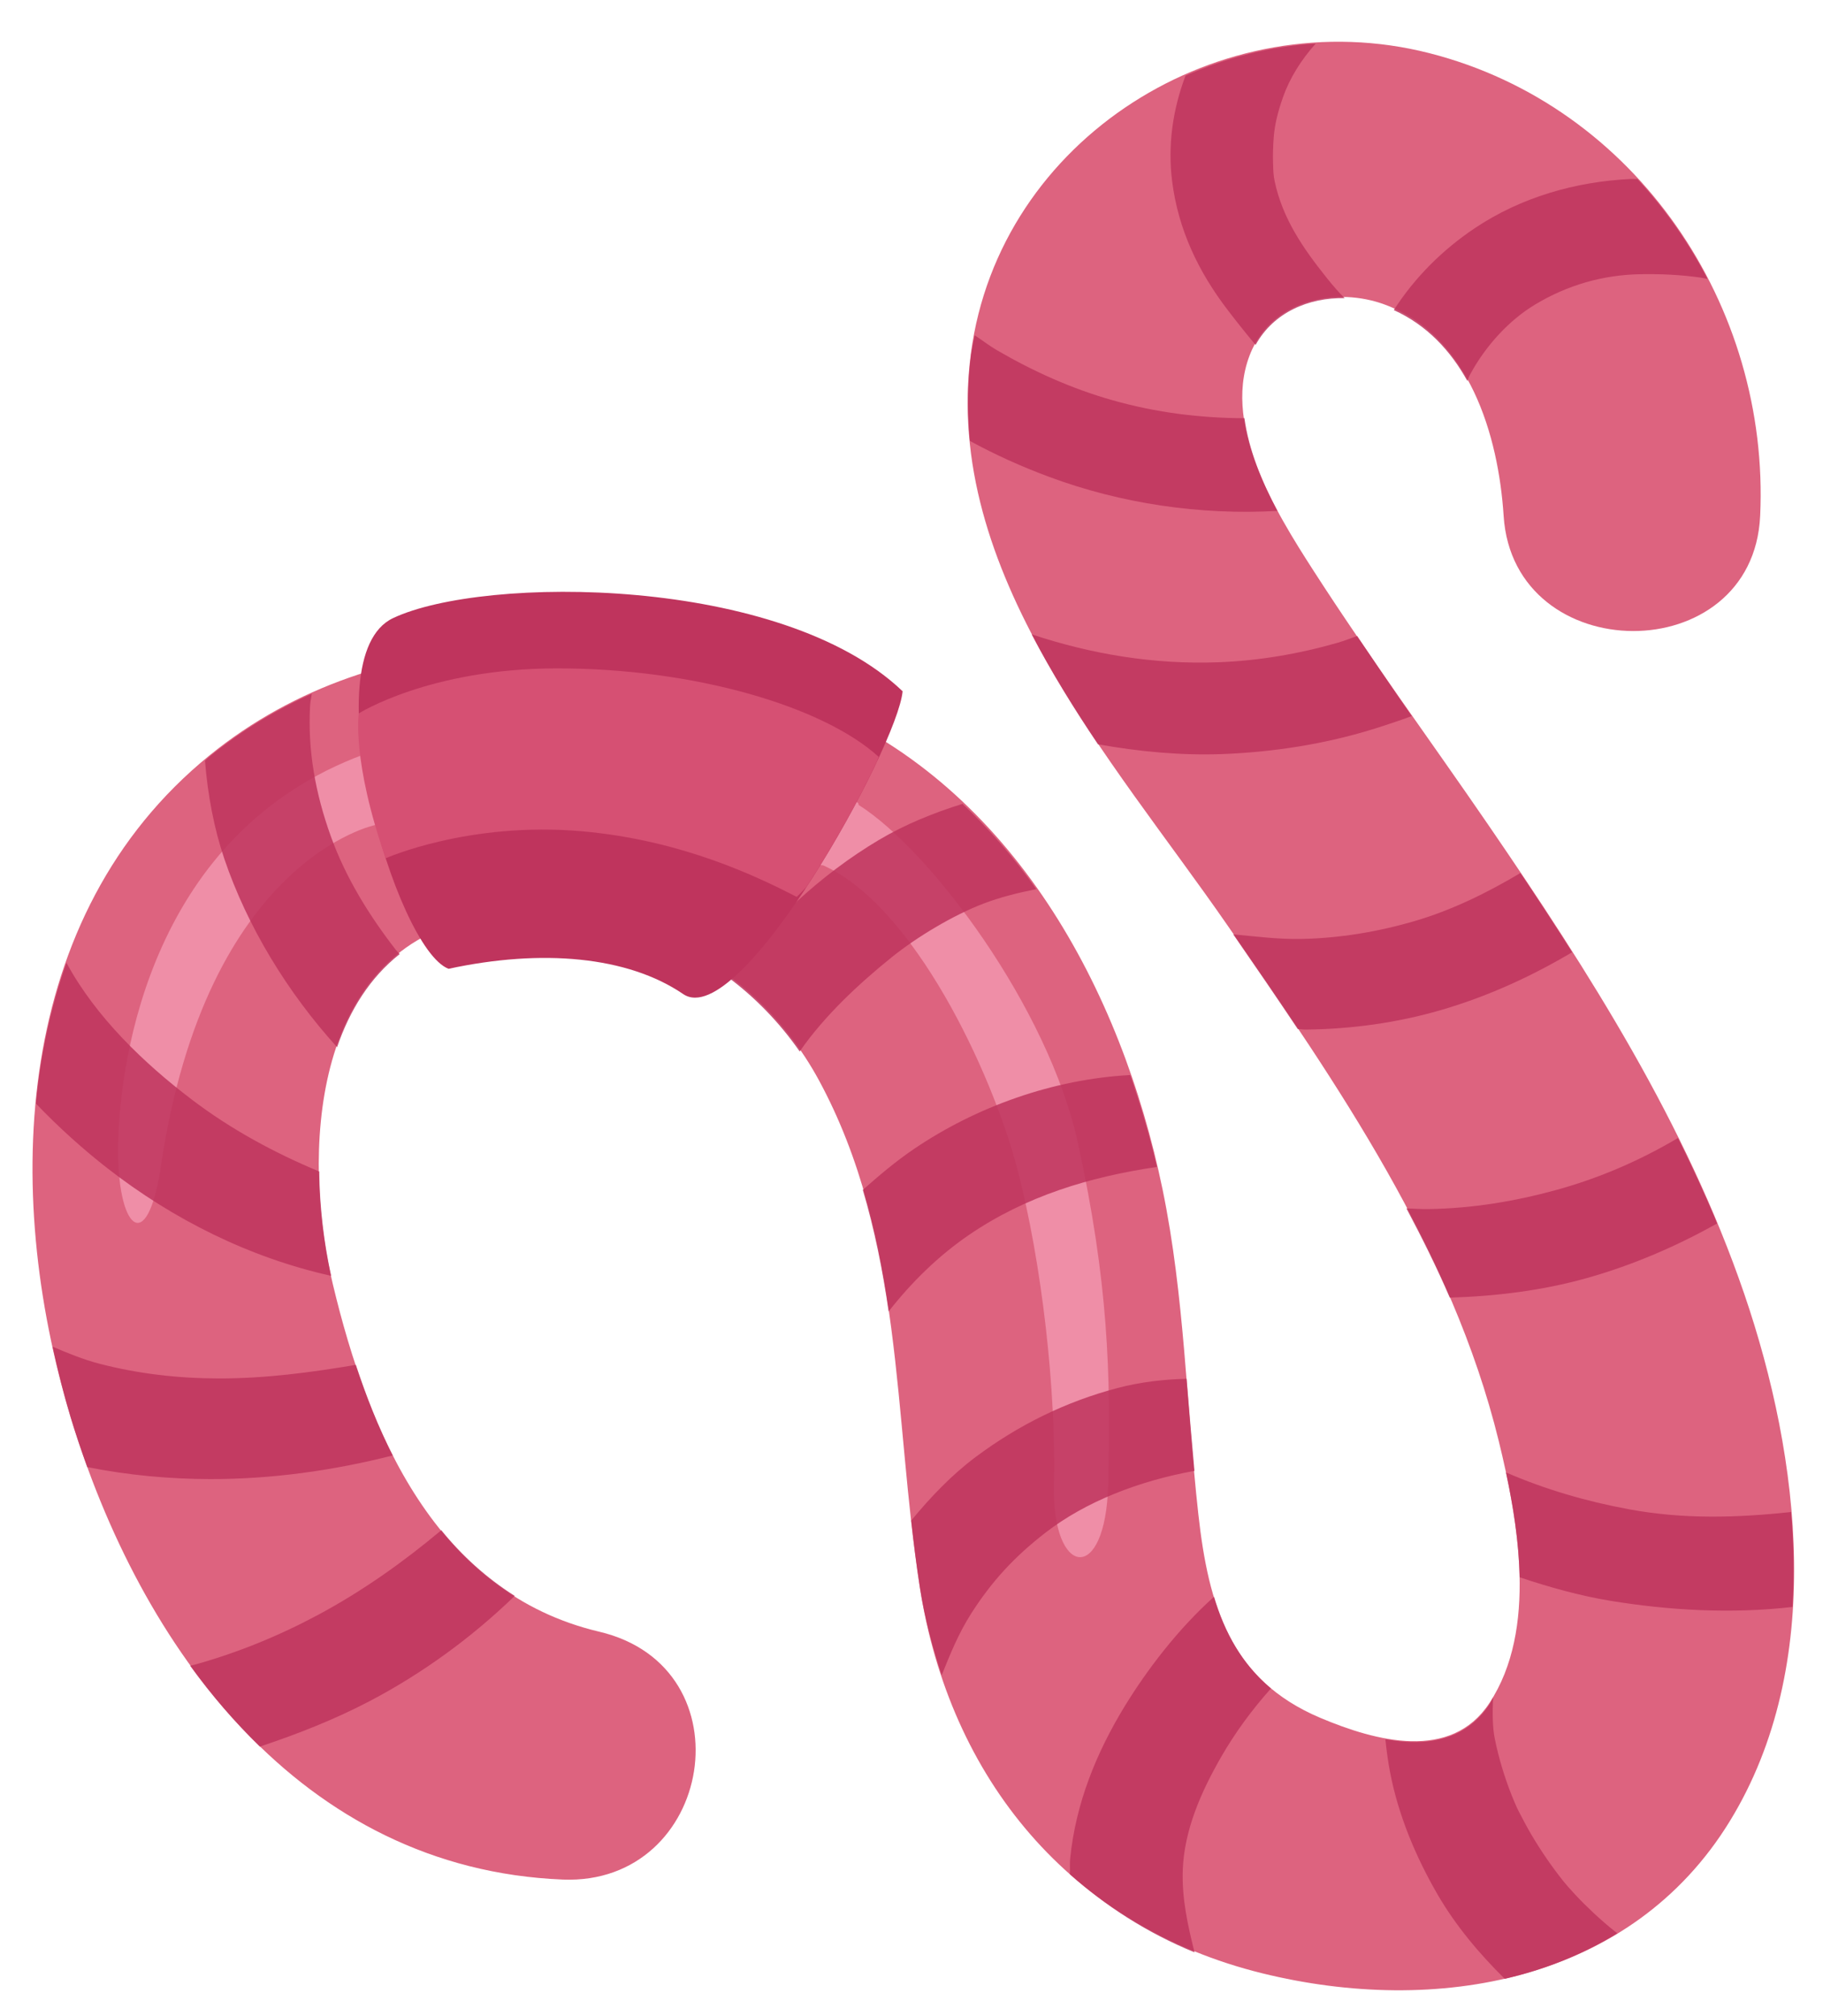 <?xml version="1.0" encoding="UTF-8"?><svg xmlns="http://www.w3.org/2000/svg" xmlns:xlink="http://www.w3.org/1999/xlink" height="35.6" preserveAspectRatio="xMidYMid meet" version="1.0" viewBox="1.6 -0.1 32.2 35.6" width="32.2" zoomAndPan="magnify"><g id="change1_1"><path d="M32.407 22.743c-1.024-2.991-2.742-5.684-4.518-8.275-1.027-1.498-2.107-2.966-3.09-4.493-.666-1.034-1.669-2.643-1.077-3.916.407-.875 1.495-1.092 2.336-.781 1.492.551 2.009 2.31 2.101 3.733.174 2.697 4.404 2.723 4.531 0 .174-3.702-2.184-7.239-5.842-8.172-3.679-.939-7.597 1.497-8.099 5.303-.508 3.857 2.49 7.148 4.529 10.094 1.952 2.82 3.963 5.727 4.793 9.104.347 1.413.691 3.337-.163 4.634-.68 1.034-2.007.675-2.986.262-1.59-.671-1.976-1.979-2.156-3.601-.212-1.915-.241-3.84-.632-5.734-.73-3.533-2.647-7.084-6.106-8.534-3.431-1.44-7.713-1.578-10.728.873-3.472 2.822-3.656 7.694-2.457 11.668 1.238 4.101 4.069 7.995 8.697 8.183 2.66.108 3.307-3.749.644-4.377-2.879-.679-4.077-3.502-4.707-6.144-.541-2.271-.381-5.801 2.429-6.429 2.481-.555 4.979.657 6.158 2.834 1.504 2.777 1.311 5.923 1.782 8.949.526 3.383 2.661 5.989 6.052 6.823 3.06.753 6.511.167 8.259-2.692 1.685-2.753 1.249-6.395.25-9.312z" fill="#DD637F"/></g><g id="change2_1"><path d="M16.763 14.112c1.278.804 3.358 3.594 3.876 5.97.535 2.45.585 4.058.535 6.037-.045 1.775-.998 1.634-.958 0s-.206-3.902-.652-5.595c-.446-1.693-1.821-4.63-3.425-5.343l-7.908-.713s-2.982.6-3.787 6.015c-.245 1.649-.792 1.115-.757-.401.034-1.516.601-5.48 4.344-6.861 0 0 8.91.535 8.732.891z" fill="#EF8EA7"/></g><g id="change3_1"><path d="M25.839 12.78c.23-.071.464-.149.697-.235-.328-.467-.643-.943-.964-1.414-.115.041-.227.085-.347.12-.687.197-1.391.317-2.106.344-1.133.042-2.235-.141-3.296-.493.345.664.746 1.311 1.17 1.941.73.131 1.471.2 2.2.173.894-.035 1.792-.173 2.646-.436zm1.215 4.956c.764-.222 1.498-.548 2.187-.946l.128-.074c-.299-.471-.603-.937-.914-1.399-.593.352-1.208.655-1.871.849-.651.19-1.32.301-1.999.315-.397.008-.801-.044-1.202-.081.382.552.764 1.109 1.14 1.672.044 0 .088.009.132.009.808-.007 1.624-.119 2.399-.345zm4.876 3.769c-.212-.511-.446-1.013-.692-1.509-.677.401-1.395.711-2.154.919-.738.202-1.483.324-2.249.336-.132.002-.262-.007-.393-.012.274.517.535 1.04.766 1.576.814-.025 1.635-.125 2.415-.344.802-.225 1.579-.557 2.307-.966zm1.33 6.772c.032-.556.024-1.116-.024-1.676-.946.1-1.887.132-2.865-.049-.746-.138-1.475-.349-2.171-.651.126.584.228 1.223.242 1.852.524.175 1.056.325 1.601.415 1.027.169 2.141.234 3.217.109zm-13.201-1.306c.721-.56 1.667-.921 2.639-1.097-.049-.542-.095-1.084-.139-1.626-.409.01-.818.057-1.224.164-.912.24-1.749.654-2.503 1.218-.425.318-.796.708-1.137 1.121.044.399.094.797.155 1.192.083.536.221 1.044.384 1.538.149-.371.295-.735.523-1.092.36-.563.758-.996 1.302-1.418zm-1.349-5.26c1.01-.692 2.147-1.031 3.325-1.204-.127-.546-.286-1.088-.472-1.623-1.36.072-2.721.56-3.82 1.306-.323.219-.616.468-.903.722.208.703.351 1.42.456 2.147.401-.513.879-.982 1.414-1.348zm-1.361-4.906c.448-.361 1.096-.748 1.624-.949.301-.115.616-.191.931-.255-.386-.545-.82-1.05-1.303-1.506-.512.16-1.016.364-1.474.636-1.05.623-1.923 1.469-2.685 2.413.493.365.925.81 1.283 1.324.441-.636 1.049-1.199 1.624-1.663zm-9.905-2.136c-.27-.748-.414-1.522-.366-2.319.004-.068.021-.132.029-.199-.636.285-1.241.651-1.802 1.107-.03.024-.055.051-.084.076.048.609.162 1.203.341 1.731.404 1.191 1.111 2.355 1.992 3.327.224-.653.579-1.228 1.106-1.644-.02-.025-.045-.045-.065-.07-.476-.613-.888-1.278-1.151-2.009zm-4.67 2.233c-.281.796-.46 1.631-.54 2.485.409.428.842.814 1.257 1.138 1.164.909 2.52 1.585 3.958 1.905-.124-.566-.203-1.198-.21-1.842-.798-.333-1.561-.746-2.254-1.273-.836-.634-1.692-1.453-2.211-2.413zm.582 7.08c-.295-.077-.561-.188-.827-.301.092.422.196.84.318 1.246.089.295.189.588.294.88.727.146 1.467.211 2.162.212 1.089.003 2.176-.149 3.234-.417-.259-.509-.469-1.049-.651-1.6-.799.135-1.602.241-2.418.24-.715-.001-1.418-.08-2.112-.26zm1.681 5.315c-.026.007-.053.011-.079.018.372.516.785.993 1.232 1.428.662-.22 1.314-.476 1.93-.798.94-.492 1.809-1.125 2.572-1.863-.498-.316-.929-.706-1.297-1.16-.673.564-1.391 1.073-2.169 1.491-.698.374-1.426.672-2.189.884zM24.163 8.922c-.277-.519-.507-1.081-.582-1.637-.78-.002-1.557-.098-2.33-.317-.72-.204-1.394-.507-2.041-.883-.137-.08-.261-.177-.393-.264-.021.113-.049.223-.065.339-.068.519-.069 1.027-.021 1.526.448.245.915.455 1.403.636 1.266.47 2.661.678 4.029.6zm-1.86-5.826c.107.854.462 1.6.984 2.281.157.205.321.412.491.614.316-.576.941-.839 1.572-.826-.104-.104-.201-.214-.314-.356-.418-.522-.782-1.048-.922-1.71-.019-.093-.023-.146-.028-.32-.005-.151.001-.304.012-.455.016-.208.066-.433.166-.714.116-.329.32-.656.576-.941-.801.049-1.579.249-2.3.568-.222.586-.317 1.219-.237 1.859zm5.35.831c-.57.381-1.064.872-1.434 1.449.579.262 1.001.711 1.299 1.251.017-.037.028-.077.048-.113.281-.519.697-.964 1.147-1.235.568-.342 1.193-.526 1.868-.537.351-.006.709.01 1.056.06.041.006.081.015.122.022-.333-.641-.749-1.234-1.238-1.762-.041.001-.084-.003-.124-.001-.972.047-1.931.323-2.744.866zm2.108 29.766c-.115-.107-.227-.217-.334-.332l-.13-.143-.082-.097c-.205-.258-.393-.531-.561-.815-.08-.135-.153-.274-.225-.413l-.04-.081c-.032-.072-.062-.144-.091-.217-.126-.319-.225-.648-.294-.984-.044-.212-.042-.475-.032-.735-.022.038-.036.079-.06.116-.436.662-1.137.75-1.842.621.022.216.052.42.083.582.145.759.455 1.498.842 2.164.317.545.732 1.04 1.184 1.485.707-.162 1.375-.429 1.989-.804l-.051-.039c-.122-.098-.241-.201-.356-.308zm-6.593-2.765c.251-.436.548-.839.881-1.211-.51-.431-.815-.981-1.005-1.62-.643.576-1.185 1.294-1.57 1.92-.509.831-.872 1.725-.971 2.699-.009.091-.001.188-.005.282.636.565 1.367 1.036 2.201 1.378-.118-.472-.224-.943-.208-1.446.024-.713.327-1.393.677-2.002z" fill="#BF345D" opacity=".85"/></g><g id="change3_2"><path d="M8.543 10.815c1.604-.757 6.861-.757 9 1.292-.089.98-2.871 6.032-3.876 5.347-.98-.668-2.495-.802-4.144-.446-.936-.356-2.435-5.506-.98-6.193z" fill="#BF345D"/></g><g id="change4_1"><path d="M11.885 14.58c1.76.156 3.096.802 3.787 1.158.06-.055.119-.116.173-.178.48-.731.927-1.539 1.243-2.211l.032-.084c-.98-.891-3.257-1.565-5.69-1.562-2.241.003-3.493.795-3.493.795s-.127.829.475 2.558c.001.001 1.465-.654 3.473-.476z" fill="#D65073"/></g></svg>